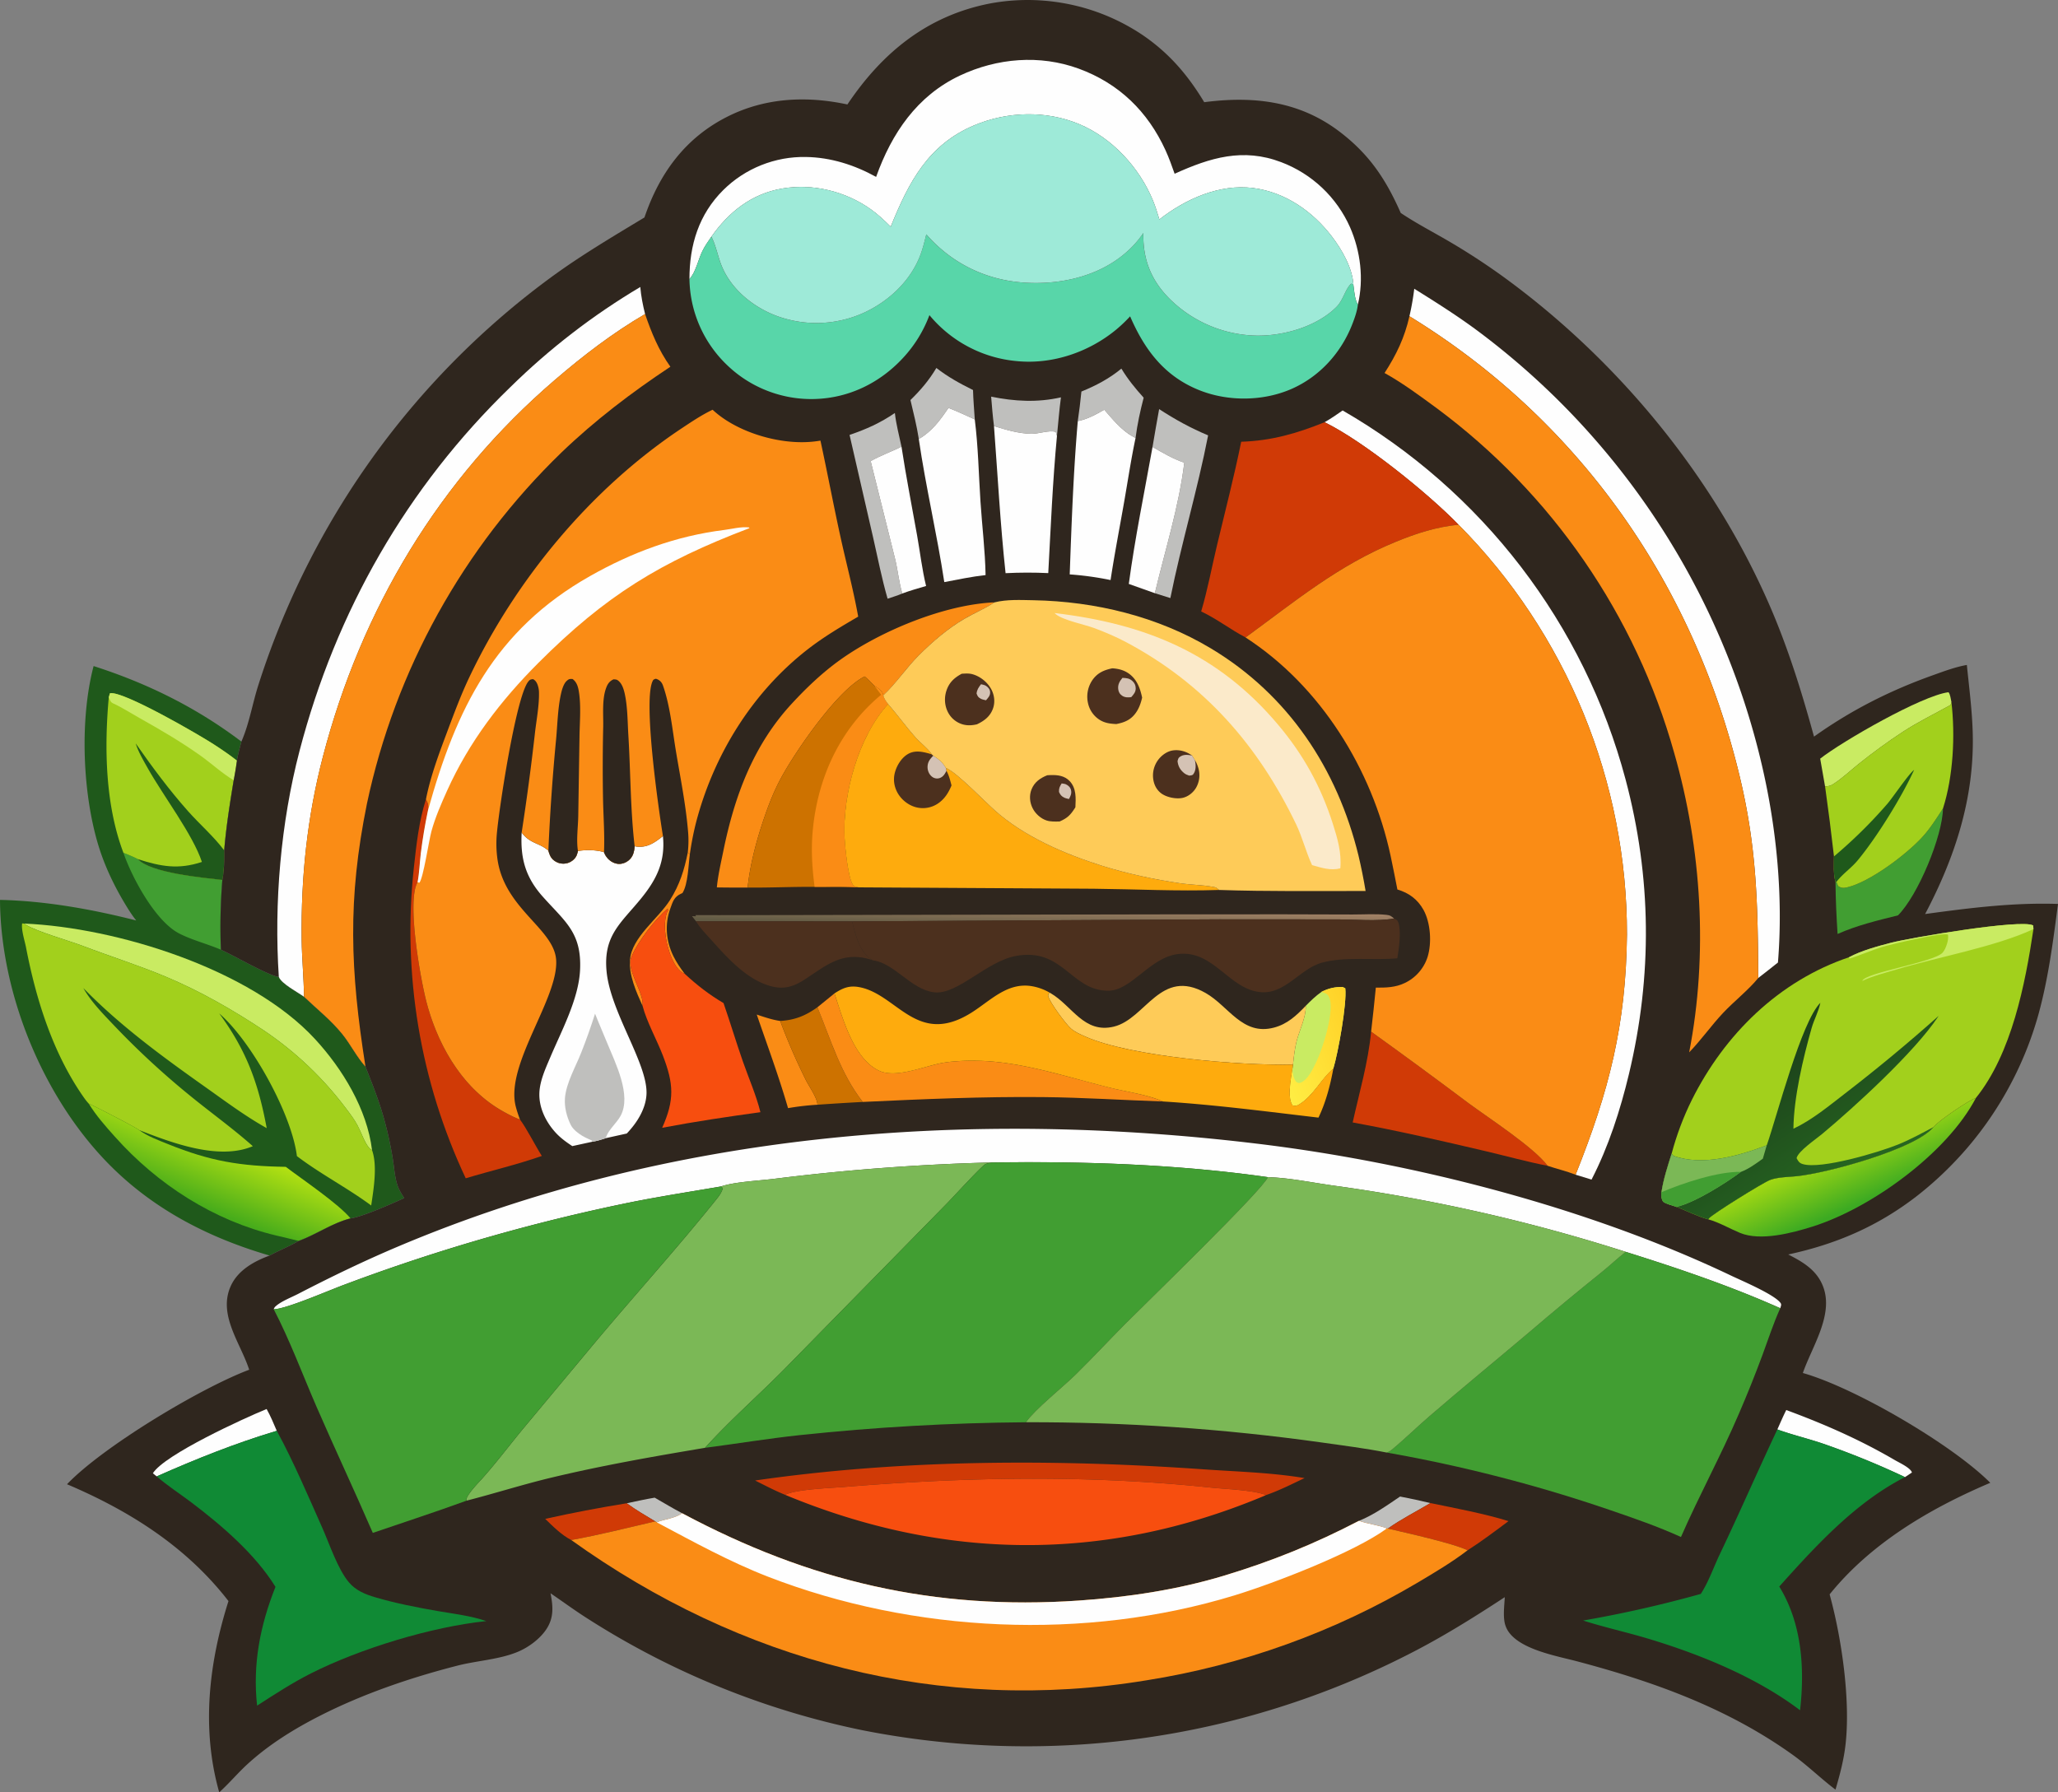 <svg xmlns="http://www.w3.org/2000/svg" xmlns:xlink="http://www.w3.org/1999/xlink" viewBox="0 0 5245.28 4568.36"><rect x="0" y="0" width="5245.28" height="4568.36" fill="#808080" stroke="none"/><defs><style>.cls-1{fill:#1f591b;}.cls-2{fill:#419e32;}.cls-3{fill:#c9eb62;}.cls-4{fill:url(#linear-gradient);}.cls-5{fill:#a2d01c;}.cls-6{fill:#2f261e;}.cls-7{fill:#fa8c15;}.cls-8{fill:#bfbfbd;}.cls-9{fill:#fefefe;}.cls-10{fill:#d03a06;}.cls-11{fill:#cd7200;}.cls-12{fill:url(#linear-gradient-2);}.cls-13{fill:url(#linear-gradient-3);}.cls-14{fill:#4c301e;}.cls-15{fill:url(#linear-gradient-4);}.cls-16{fill:#fecb58;}.cls-17{fill:#f74e0f;}.cls-18{fill:#feab0d;}.cls-19{fill:#d4c2b4;}.cls-20{fill:#108a35;}.cls-21{fill:#58d6a9;}.cls-22{fill:url(#linear-gradient-5);}.cls-23{fill:#7bb856;}.cls-24{fill:#9eead8;}.cls-25{fill:#fbeaca;}</style><linearGradient id="linear-gradient" x1="577.15" y1="2377.45" x2="512.71" y2="2220.11" gradientTransform="matrix(1, 0, 0, -1, 0, 5294.44)" gradientUnits="userSpaceOnUse"><stop offset="0" stop-color="#b2e012"/><stop offset="1" stop-color="#47ac1b"/></linearGradient><linearGradient id="linear-gradient-2" x1="2657.53" y1="2925.42" x2="2659.38" y2="2986.68" gradientTransform="matrix(1, 0, 0, -1, 0, 5294.44)" gradientUnits="userSpaceOnUse"><stop offset="0" stop-color="#625b44"/><stop offset="1" stop-color="#a18165"/></linearGradient><linearGradient id="linear-gradient-3" x1="3461.16" y1="2669.17" x2="3254.59" y2="2590.73" gradientTransform="matrix(1, 0, 0, -1, 0, 5294.44)" gradientUnits="userSpaceOnUse"><stop offset="0" stop-color="#ffd228"/><stop offset="1" stop-color="#ffed43"/></linearGradient><linearGradient id="linear-gradient-4" x1="4685.18" y1="2363.42" x2="4745.21" y2="2229.37" gradientTransform="matrix(1, 0, 0, -1, 0, 5294.44)" gradientUnits="userSpaceOnUse"><stop offset="0" stop-color="#a2d813"/><stop offset="1" stop-color="#3caa22"/></linearGradient><linearGradient id="linear-gradient-5" x1="4498.83" y1="2605.69" x2="4699.79" y2="2302.31" gradientTransform="matrix(1, 0, 0, -1, 0, 5294.44)" gradientUnits="userSpaceOnUse"><stop offset="0" stop-color="#1c401a"/><stop offset="1" stop-color="#266521"/></linearGradient></defs><g id="Слой_2" data-name="Слой 2"><g id="Layer_1" data-name="Layer 1"><path class="cls-1" d="M238.56,1697.7c136.94,44,261.61,105.37,376.66,192.49-3.91,15.9-9,32.44-11.36,48.62q-3.43,25.08-8.21,49.94c-9.8,59.6-19.24,118.57-24.2,178.79.44,23.87-.08,51.87-4.75,75.29A1488.73,1488.73,0,0,0,563,2420.68c30,13.1,123.67,67.39,147.59,69.29,6.84,17.66,48,38.83,64.21,50.59,32.88,31.42,69,59.86,97.65,95.38,20.89,25.88,36.94,58.6,59,82.77,18.48,46.43,36.66,92.65,49.56,141q12.27,45.9,19.9,92.78c3.69,22.41,5.06,47.55,12.28,69.09,3.81,11.36,10.68,21.95,16.88,32.14-29.26,13.48-108.32,48.54-136.74,51.8-46.55,11.73-87.51,41.38-132.39,57.46-23.71,14.13-49.67,24-73.85,37.3-151-44.16-288.78-113.74-401.74-225.1C113,2805.21,1.6,2537,0,2293.72c115.74,2.48,235.27,24,347.23,52.47-12.09-15-22.5-32-32.3-48.61-26.34-44.56-49-93-64.11-142.55C210.19,2021.36,202.89,1833.77,238.56,1697.7Z"/><path class="cls-2" d="M314.65,2173.8a386.6,386.6,0,0,1,36.66,15.94c32.51,35.47,165.79,47.4,215.39,53.09A1488.73,1488.73,0,0,0,563,2420.68c-34.55-14.87-73.31-24.34-106.5-41.47C395.74,2347.83,336.05,2236.36,314.65,2173.8Z"/><path class="cls-3" d="M61,2354c237.8,10.15,577.62,116.48,741.46,293.95,70.3,76.16,133.16,179,145.81,283.75-3.27-2-5.6-3.42-8.13-6.56C928.49,2910.63,920,2885,911,2868.12c-7.94-14.9-18.27-28.46-28.44-41.88q-21.78-29.11-45.92-56.3t-50.48-52.24q-26.34-25.07-54.68-47.83T673,2626.81c-78.89-52.48-164-101.25-251.62-137.8-68.72-28.68-140.31-51.32-210-77.84C175.7,2397.59,94.14,2374.6,65.66,2357,64.1,2356.05,62.58,2355,61,2354Z"/><path class="cls-4" d="M226.27,2813.08c12.56,5.15,121.46,60.94,128.21,67.32,21.33,15.68,49,25.83,73.55,35.74,108.24,43.72,184.66,56.27,300.38,58,42.09,32,134.08,93.92,165,131.37-46.55,11.73-87.51,41.38-132.39,57.46-18.71-4.93-37.56-9.12-56.38-13.6-159.93-38.07-303.06-130.1-411.79-252C268.89,2870.59,245.13,2843.78,226.27,2813.08Z"/><path class="cls-5" d="M277.25,1777.24l3-10.2c32.93-7,227.46,106.13,264.25,130,20.2,13.12,40.44,26.78,59.32,41.74q-3.43,25.08-8.21,49.94c-9.8,59.6-19.24,118.57-24.2,178.79.44,23.87-.08,51.87-4.75,75.29-49.6-5.69-182.88-17.62-215.39-53.09a386.6,386.6,0,0,0-36.66-15.94C268.27,2051.26,265.6,1906.52,277.25,1777.24Z"/><path class="cls-3" d="M277.25,1777.24l3-10.2c32.93-7,227.46,106.13,264.25,130,20.2,13.12,40.44,26.78,59.32,41.74q-3.43,25.08-8.21,49.94c-29.35-17.34-57.32-43.35-85.45-63.29-50.22-35.61-102.07-65.83-155.72-95.91-21.78-12.22-43.88-26.59-66.56-36.91C281.21,1789.59,280.33,1783.74,277.25,1777.24Z"/><path class="cls-1" d="M514.59,2197c-22.63-69.17-99.15-169.66-137.89-238.73-11.36-20.26-24-41.3-30.92-63.51,42.13,60.18,84.94,118.2,133.79,173.16,29.85,33.59,65,63.72,91.88,99.67.44,23.87-.08,51.87-4.75,75.29-49.6-5.69-182.88-17.62-215.39-53.09C410.27,2208.8,454.55,2216.88,514.59,2197Z"/><path class="cls-5" d="M226.27,2813.08a147.4,147.4,0,0,1-11.12-13.67c-79.56-112.36-122.91-250.18-148.71-384-3.28-17-12.76-45.78-9.94-61.72L61,2354c1.55,1,3.07,2,4.63,3,28.48,17.59,110,40.58,145.73,54.16,69.68,26.52,141.27,49.16,210,77.84,87.58,36.55,172.73,85.32,251.62,137.8q30.15,20.3,58.5,43.06t54.68,47.83q26.34,25.07,50.48,52.24t45.92,56.3c10.17,13.42,20.5,27,28.44,41.88,9,16.86,17.47,42.51,29.15,57.05,2.53,3.14,4.86,4.58,8.13,6.56,14.19,39.73,3.75,100.35-2.2,140.92-60.72-44.94-129-80-189.35-125.88-13.46-108.31-116.55-293.35-197.9-363.55,69.69,95,99.63,177.85,120.93,292.26-54.78-30.6-104.87-68.19-156-104.39C415,2694,305.71,2614.27,212.4,2518.41c19.58,34.82,50.12,65.71,77.57,94.6A2065.71,2065.71,0,0,0,487.1,2795c52,42.29,107.21,82,157.31,126.47-87.07,37.15-207.38-9-289.93-41.07C347.73,2874,238.83,2818.23,226.27,2813.08Z"/><path class="cls-6" d="M2159.79,266.26c89.27-133,204.55-226.7,364.55-257.6q6.26-1.16,12.54-2.15t12.59-1.85q6.3-.84,12.63-1.54t12.66-1.23q6.34-.54,12.69-.92t12.71-.62q6.36-.24,12.72-.31t12.73,0q6.36.07,12.72.31T2651,1q6.36.39,12.7.92t12.66,1.23c4.21.47,8.43,1,12.63,1.54s8.4,1.18,12.59,1.84,8.37,1.38,12.54,2.15,8.33,1.59,12.49,2.45,8.29,1.79,12.42,2.76,8.25,2,12.35,3,8.2,2.18,12.28,3.35,8.13,2.38,12.18,3.65,8.08,2.58,12.1,3.94,8,2.77,12,4.23,8,3,11.89,4.52,7.88,3.16,11.79,4.81,7.79,3.36,11.65,5.1,7.71,3.54,11.54,5.38,7.62,3.72,11.39,5.65,7.54,3.91,11.27,5.93,7.43,4.08,11.1,6.2,7.34,4.26,11,6.46,7.22,4.45,10.79,6.73,7.12,4.62,10.63,7c67,45.83,114.6,101.53,156.27,170.66,125.23-16.37,242.38-3,345.17,75.29,75.63,57.64,117.73,121,155.67,207,39,26.16,81,47.87,121.57,71.58a1692,1692,0,0,1,150.1,98.57c285.53,210.4,525.36,502,667.43,827.72,47.72,109.38,82.69,222.05,114.22,336.9,94.05-67.09,192.81-117.1,301.68-156,28.19-10.07,58.4-21.59,87.88-26.66,5.77,57.5,13.26,114.21,14.94,172.07,4.82,165.92-44.76,317.59-121.32,462.8,112.88-15.43,224.34-29.55,338.68-25.74-12.24,93.65-24.5,189.46-49.57,280.64q-4.77,17.16-10.21,34.1t-11.56,33.66q-6.12,16.71-12.9,33.17t-14.21,32.63q-7.42,16.17-15.5,32t-16.76,31.39q-8.7,15.54-18,30.7t-19.22,30q-9.9,14.79-20.39,29.17t-21.54,28.32q-11.06,14-22.66,27.45T4989,2953.73q-12.14,13-24.78,25.55t-25.77,24.54q-13.12,12-26.73,23.5t-27.65,22.41c-99.25,76.38-204.38,121.45-326.39,147.8,38.73,19.61,74.82,41.18,90,84.71,25,71.52-29.77,151-52.7,217.39,133,37.61,380.88,182.67,477.68,279.87-152.78,65-303.73,153.32-409.45,284.37,30.28,110,53,265.51,40.95,379.3-4.27,40.45-14.5,79.44-26,118.35l-2.56-1.93c-36.24-27.63-68.43-59.43-105.69-86.18-166.76-119.7-354.47-187-551.4-239.16-51.16-13.54-144.09-29.53-174.88-77a64.6,64.6,0,0,1-9.52-26.42c-2.62-19.05.16-40.67,1.15-59.87-80,52.46-162,103.65-247.51,146.77q-19.92,10.16-40.07,19.89t-40.47,19q-20.34,9.31-40.86,18.2t-41.24,17.34q-20.7,8.46-41.59,16.47t-41.91,15.6q-21,7.59-42.24,14.73t-42.54,13.84q-21.34,6.69-42.82,12.95T3171,4377.8q-21.6,5.8-43.31,11.15t-43.55,10.24q-21.82,4.91-43.75,9.34t-43.93,8.41q-22,4-44.1,7.5t-44.24,6.57q-22.17,3.06-44.37,5.65t-44.49,4.72q-22.26,2.13-44.57,3.79T2730,4448q-22.34,1.2-44.69,1.93t-44.72,1q-22.36.27-44.73.06t-44.72-.87q-22.37-.67-44.7-1.81t-44.65-2.73q-22.31-1.6-44.58-3.68t-44.49-4.6q-22.23-2.52-44.39-5.52t-44.27-6.46Q2262,4421.9,2240,4418t-44-8.29q-46.18-9.53-91.9-21.15t-90.84-25.3q-45.12-13.68-89.59-29.41t-88.16-33.46q-43.69-17.73-86.55-37.43t-84.75-41.34q-41.91-21.65-82.79-45.15t-80.64-48.87c-33.47-21-65-44.4-97.63-66.56,6.67,34.07,9,63.59-12.07,93.76-16.87,24.2-45.23,44.73-72.24,55.86-47.19,19.44-103.17,22.08-152.75,34.78-120.16,30.78-241,72-351.71,128.4-65.48,33.35-130.09,73.49-184.27,123.32-24.73,22.75-46.39,48.81-71.37,71.23-45.82-161.67-26.63-329.43,23.6-487.42-107.13-138.62-252.19-230.11-411.51-297.83,91-95.42,339.67-245.08,464.3-291.86l-1.63-4.82C610.67,3420,555.13,3349.32,588.59,3277c18.31-39.59,59.11-62.32,98.53-76.68,24.18-13.3,50.14-23.17,73.85-37.3,44.88-16.08,85.84-45.73,132.39-57.46,28.42-3.26,107.48-38.32,136.74-51.8-6.2-10.19-13.07-20.78-16.88-32.14-7.22-21.54-8.59-46.68-12.28-69.09q-7.63-46.87-19.9-92.78c-12.9-48.36-31.08-94.58-49.56-141-22.06-24.17-38.11-56.89-59-82.77-28.66-35.52-64.77-64-97.65-95.38-16.17-11.76-57.37-32.93-64.21-50.59-23.92-1.9-117.58-56.19-147.59-69.29a1488.73,1488.73,0,0,1,3.67-177.85c4.67-23.42,5.19-51.42,4.75-75.29,5-60.22,14.4-119.19,24.2-178.79q4.79-24.86,8.21-49.94c2.39-16.18,7.45-32.72,11.36-48.62.42-1,.85-1.91,1.26-2.87,18.2-42.67,26.26-89.7,39.73-134a2066.6,2066.6,0,0,1,73.17-197.11q13.53-31.56,28.1-62.65t30.19-61.67q15.6-30.59,32.21-60.63t34.22-59.53q17.63-29.48,36.19-58.35t38.11-57.11q19.53-28.24,40-55.82t41.83-54.45q21.38-26.87,43.62-53t45.36-51.55q23.11-25.4,47.06-50t48.69-48.4q24.75-23.81,50.28-46.76T1297,791.23q26.28-22.1,53.28-43.31t54.7-41.5c76.25-55.8,156.77-103.35,237.56-152.13,38.4-113.15,104.68-204,213.62-258.06C1952.14,248.67,2056.37,244.13,2159.79,266.26Z"/><path class="cls-7" d="M1753,2172.89l5.28,4.24c-3.71,27-4.49,76.57-18.93,99.2l-3.09,1.36c-18.25,8.23-21.43,20.25-27.83,38.09-14.55,40.57-11,82.55,7.74,121,7.9,16.23,18.11,30.87,28.9,45.28-15.38-5.73-26.29-24.6-32.84-39.31-13.87-31.21-23.66-81.53-13.18-114.84,1.19-3.78,1.62-4.07,3.53-6.9l-1-5.06c-31.33,26.78-75.07,82.63-91.23,120.8-.54,1.28-1.14,2.54-1.65,3.83-12.73,32.06,34,91.13,29,123.26-15.83-35.13-35.18-78-32-117.39,4.61-57.82,72.07-104.81,102-152.4C1732.13,2255.32,1744.09,2217.54,1753,2172.89Z"/><path class="cls-8" d="M1597.41,3831.63c23.68-5,47.34-10.26,71.2-14.28,23.26,13.37,46.36,27.29,70.09,39.81-19.71,13.52-43.23,14.63-64.93,23l-3.7-2.37C1645.23,3862.89,1620.83,3848.86,1597.41,3831.63Z"/><path class="cls-8" d="M3568.42,3814.49q38.89,7.35,77.36,16.72c-35.65,21.17-74.76,41-108.49,64.9l-2.41-.32c-22.72-8.76-48.17-11.26-71.37-19.31C3500.36,3861.8,3535.6,3836.74,3568.42,3814.49Z"/><path class="cls-8" d="M2526.16,1011c59.75,12.14,118,15.44,177.92,1.78-4.47,32.81-6.83,65.47-10.17,98.37l-2.94-10.26c-16.93-5.26-43.38,5-62,4.75-32.71-.53-64.59-10.08-95.57-19.6C2530.12,1061.14,2528.28,1036.06,2526.16,1011Z"/><path class="cls-9" d="M679.53,3591.39c10.07,17.87,17.81,36.78,25.88,55.61-104.92,31.25-206,71.93-306.08,116.14-3.38-2.51-6.5-5.2-9.7-7.94C419.3,3707.56,621.84,3615,679.53,3591.39Z"/><path class="cls-10" d="M1389.61,3871.4c68.56-15.31,138.46-28.54,207.8-39.77,23.42,17.23,47.82,31.26,72.66,46.19-71.14,16.52-142.26,34.46-214.13,47.51C1431.78,3913.09,1408.77,3890.15,1389.61,3871.4Z"/><path class="cls-7" d="M1928.77,2586c19.78,6.6,39,13.22,59.68,16.31a1596,1596,0,0,0,65.28,150.22c8.28,16.71,29.57,46.27,29.71,63.32a663.88,663.88,0,0,0-74.93,8.67C1985.19,2743.92,1956,2665.34,1928.77,2586Z"/><path class="cls-9" d="M4552.71,3594c97,35.88,187,75.22,276.43,127.44,11.45,6.68,36,17.84,42.75,29.17a20.39,20.39,0,0,1,1.08,2.54c-5.85,4.07-11.71,8-17.72,11.87a2103.26,2103.26,0,0,0-208.1-85c-38.74-13.22-78.75-22.58-117.2-36.5C4537.43,3627,4544.51,3610.12,4552.71,3594Z"/><path class="cls-8" d="M2386.53,937.89c29.69,23.06,59.92,39.62,93.43,56.22.62,24.93,2.92,50,4.47,74.92-22.18-10.25-44.29-20.34-67-29.36-21.61,31.63-41.84,59.77-75.61,79.32-5.23-33.5-13.5-66.36-21.3-99.33C2346.49,994.28,2368,969.17,2386.53,937.89Z"/><path class="cls-8" d="M2756.21,998c37-15.08,71-32.9,101.88-58.44,16.54,27.23,35.48,50.56,56.81,74.13-8.79,33.48-16.24,68.22-20.69,102.58-33.08-16.07-56-44.76-79.72-71.85-22,12.25-42.46,24-67.54,28.87Q2752.52,1035.72,2756.21,998Z"/><path class="cls-10" d="M3645.78,3831.21c62,12.62,139.82,27.43,199,45.95-33.81,25.32-68.78,51.62-104.35,74.39-36-18-157.65-44.68-203.16-55.44C3571,3872.25,3610.13,3852.38,3645.78,3831.21Z"/><path class="cls-3" d="M4639.16,1933.67c56.37-44.22,259.15-160.83,326.91-169.27,4.54,4.41,6,18.16,7.54,24.75l-1.93,7.67c-40.54,22.66-81.94,42.53-121,68s-77,53.35-113.37,82.33c-21.41,17.06-43.16,38-66.32,52.33-6.44,4-11.94,4.51-19.38,5.16Z"/><path class="cls-8" d="M2165.29,1108.56c42.61-14.54,78.13-30.39,115.51-55.91,3,28.57,11,57.77,16.89,86-25.69,12.49-53.88,22.68-78.54,36.72l62.55,250.6c6.76,28.09,9.66,59.6,18,86.8-11.9,5.28-25.15,8.94-37.48,13.25-14.69-51-25-103.65-36.75-155.43Z"/><path class="cls-11" d="M2083.38,2567.43c34.39,83.43,58.84,168.82,115.56,241.27q-57.78,3.06-115.5,7.15c-.14-17-21.43-46.61-29.71-63.32a1596,1596,0,0,1-65.28-150.22C2026.6,2599.85,2052.58,2589.15,2083.38,2567.43Z"/><path class="cls-12" d="M1774,2348.36l-10.21-13.24,10,.36-1.18-3c1.12.9,1350.71-2.71,1498.86-2l175.55.47c28.4.05,58.67-2.09,86.83.88,10,1.06,11.91,3.39,19.2,9.37-42.59,7.6-100,2.25-143.89,2.24l-301.35-.2-936.21,5.2Z"/><path class="cls-9" d="M2297.69,1138.61c11.53,75.67,26.33,151,39.78,226.4,7.57,42.39,12.62,86.92,22.88,128.59-20.36,6-40.78,11.76-60.69,19.13-8.3-27.2-11.2-58.71-18-86.8l-62.55-250.6C2243.81,1161.29,2272,1151.1,2297.69,1138.61Z"/><path class="cls-8" d="M2954.33,1042.79c40,26.06,80.68,48.55,124.84,66.9-27.1,139.21-68.22,275.67-96.23,414.71L2943.42,1512c25.88-109.36,61.53-221.1,75-332.67-28.74-9.7-54.72-25.17-80.94-40.15Q2945.57,1090.91,2954.33,1042.79Z"/><path class="cls-3" d="M3368,2528.18c17.65-9,34.27-12.91,54.08-12.44l6.69,3.44c4.36,38.8-18.39,164.8-30.51,204.49-31.74,26.28-50.77,69.07-87,91.07-6.46,3.92-9.51,4.52-16.72,2.78-14.39-21-3.72-68.92-.44-93.54l1.41-10.64c2.16-19.85,4.2-39.93,9.13-59.32,7.23-28.42,24.34-61.13,23.36-90.38C3340.8,2550.68,3353.13,2538.76,3368,2528.18Z"/><path class="cls-13" d="M3368,2528.18c17.65-9,34.27-12.91,54.08-12.44l6.69,3.44c4.36,38.8-18.39,164.8-30.51,204.49-31.74,26.28-50.77,69.07-87,91.07-6.46,3.92-9.51,4.52-16.72,2.78-14.39-21-3.72-68.92-.44-93.54.21,12.69,2.3,22.72,9.24,33.38,4.21,2,5.77,4.07,10.56,2.56,19.05-6,32.86-36.42,41.13-53.37,15.57-31.9,48.88-134,31.84-166.07C3382.21,2531.64,3376.68,2531.32,3368,2528.18Z"/><path class="cls-9" d="M2937.5,1139.15c26.22,15,52.2,30.45,80.94,40.15-13.49,111.57-49.14,223.31-75,332.67q-33.28-11.6-66.43-23.61C2892.68,1371.81,2916.74,1255,2937.5,1139.15Z"/><path class="cls-2" d="M4680.6,2247.86l4.35,10.68c8,5.19,13.45,5.46,22.81,3.26,58.48-13.72,151.3-84.19,191.23-127.66,20.44-22.25,36.72-48.24,53.17-73.47-1.15,70.49-63.75,221.69-114.75,272.47-52.12,13-104.68,25.5-153.94,47.46-2.88-44.06-4.93-88.57-5.29-132.72Z"/><path class="cls-14" d="M1774,2348.36l397.63.08c8.7,33.67,18.86,78.9,50.9,97.93.85.5,1.72,1,2.58,1.47a183.46,183.46,0,0,0-20.68-5.82c-65.58-13.5-104.94,23.71-156.07,56.21-25.7,16.33-49.33,23.62-79.54,16.41-62.9-15-113.5-71.49-154.85-117.64C1800.18,2381.59,1784.7,2366.17,1774,2348.36Z"/><path class="cls-9" d="M2533.4,1086.06c31,9.52,62.86,19.07,95.57,19.6,18.62.3,45.07-10,62-4.75l2.94,10.26c-11,115.87-15.83,233.36-22.18,349.61q-54.41-2.55-108.8.18C2549.53,1336.66,2542.74,1210.8,2533.4,1086.06Z"/><path class="cls-9" d="M2747,1073.25c25.08-4.82,45.49-16.62,67.54-28.87,23.71,27.09,46.64,55.78,79.72,71.85-11.43,53.93-19.6,108.79-29.13,163.11-11.64,66.39-24.46,132.48-34.61,199.13a790.24,790.24,0,0,0-104.09-14.39C2731.12,1334,2735.85,1203,2747,1073.25Z"/><path class="cls-9" d="M2417.42,1039.67c22.72,9,44.83,19.11,67,29.36,8.81,69.1,10,140.25,14.56,209.84,4.1,62,11.84,124.87,13,186.94-35.36,3.86-70.31,11.3-105.24,17.91-18.5-122.07-47.22-242.81-65-364.73C2375.58,1099.44,2395.81,1071.3,2417.42,1039.67Z"/><path class="cls-10" d="M1924.54,3773.63c374.44-54.19,765.1-55,1142.1-28.56,85.34,6,174,8.21,258.34,22.42-32.15,15.13-65.4,32.18-99.05,43.57a25.5,25.5,0,0,0-7-3.07c-34.53-10.4-96.67-12.54-133.79-16.45-310.47-32.72-624.21-26.86-934.9-1.42-32.91,2.69-122.3,5.91-149.11,20C1975,3799.54,1949.81,3786.18,1924.54,3773.63Z"/><path class="cls-10" d="M1187,3003.31q-10.82-23-20.84-46.34t-19.23-47q-9.21-23.67-17.61-47.66t-16-48.24q-7.58-24.27-14.3-48.76t-12.63-49.22q-5.89-24.72-10.93-49.63t-9.23-50q-4.17-25.07-7.5-50.26t-5.78-50.48q-2.46-25.29-4-50.66t-2.31-50.76q-.72-25.39-.56-50.81t1.17-50.8q1-25.39,2.92-50.73t4.65-50.6c6.29-57.2,12.91-118.65,30.7-173.62,6.29,11.09,6.57,15.25,5.25,27.84q-11.43,54.16-18.29,109.1c-2.89,24.42-3.68,49.87-8.27,74-28.16,48.46,7.52,249,23.5,308.61,29.07,108.47,91.13,216.25,190.67,273.51,14.86,8.55,30.77,17.07,46.93,22.86,15.25,19.62,39.76,67.63,55.66,92.7C1318.2,2968.48,1251,2984,1187,3003.31Z"/><path class="cls-10" d="M3494.62,2629.49q125.31,90.08,248.74,182.72c51.5,38,165.77,112,201.18,159.28-52.44-10.18-104.83-24.77-156.87-37-113.16-26.6-225.67-52.65-340.06-73.48C3464.61,2784.18,3487.17,2708,3494.62,2629.49Z"/><path class="cls-7" d="M2126.84,2532.06c20.83,62.47,48.3,166.81,114,197.23,44.34,20.54,119.32-13.7,165.4-20.79,29.53-4.54,59.68-5.41,89.51-4.63,111.44,2.92,226.94,42.3,334.57,68.91,43.3,10.71,93,16.95,133.69,34.71-102-3.31-203.92-10.14-305.92-11.13-153.54-1.5-305.83,5.19-459.15,12.34-56.72-72.45-81.17-157.84-115.56-241.27Z"/><path class="cls-15" d="M4927.91,2872.76c12.82-16.34,88.6-67.26,108.25-74.39-73.37,140.44-265.94,280.41-416.12,327.91-52,16.44-132.66,37.95-185,16.32-26.38-10.9-53.66-27-81-34.61.52-.84,1-1.73,1.56-2.52,7.61-10.16,138.21-91.58,156.34-98.16,20.21-7.32,46.09-7.18,67.32-9.34C4657.11,2990.05,4881.93,2929,4927.91,2872.76Z"/><path class="cls-16" d="M2674.71,2529.82c1,.56,2,1.11,3,1.69,54.89,31.78,84.94,103.85,161.4,85.18,81.11-19.81,119-151,233.74-85.63,58.77,33.48,93.71,109.28,174,88.22,34.31-9,57.4-30.78,81.16-55.64,1,29.25-16.13,62-23.36,90.38-4.93,19.39-7,39.47-9.13,59.32-131.31,3.39-414.58-20-529.68-71.4-12.4-5.54-26.06-11.4-36.35-20.36-13.42-11.68-52.47-64.91-57.64-81.33C2670.38,2535.51,2672.59,2533.92,2674.71,2529.82Z"/><path class="cls-7" d="M1827.05,2261.93c2.91-30.86,10.38-62.58,16.58-93,28.32-139,75.83-268.26,173.54-374.43,37.12-40.34,78.18-79.53,122.7-111.52,103.32-74.25,266.6-142.13,394.84-147.66l-2.46,1.61c-23.49,15.11-49.56,25.88-73.68,40-42.63,24.87-81.64,58.36-116.49,93.12-32.12,32-58,71.74-91,102.36a17.21,17.21,0,0,0-.31-2.27c-2.73-9.81-13.39-16.74-21.69-21.48-8.26-8.21-16.35-16.82-25.14-24.46-68.22,33.21-175.07,188.45-212.62,257.55-16.94,31.19-30.25,64-41.82,97.55-20.34,58.83-37.45,121.09-44,183Q1866.26,2262.51,1827.05,2261.93Z"/><path class="cls-17" d="M1637.73,2563.85c4.94-32.13-41.74-91.2-29-123.26.51-1.29,1.11-2.55,1.65-3.83,16.16-38.17,59.9-94,91.23-120.8l1,5.06c-1.91,2.83-2.34,3.12-3.53,6.9-10.48,33.31-.69,83.63,13.18,114.84,6.55,14.71,17.46,33.58,32.84,39.31,31.11,28.86,62.46,53.16,99,74.67,17.25,49.82,32.32,100.38,49.75,150.11,14.79,42.19,33.5,84.65,44.27,128-83.92,11.53-167.15,23.94-250.4,39.72,31.82-71.25,29.4-112.23,1.73-184.22C1673.88,2649.89,1648.52,2604.94,1637.73,2563.85Z"/><path class="cls-5" d="M4973.61,1789.15c10,85.22,4.79,189.63-21.45,271.52-16.45,25.23-32.73,51.22-53.17,73.47-39.93,43.47-132.75,113.94-191.23,127.66-9.36,2.2-14.77,1.93-22.81-3.26l-4.35-10.68-2.42,0c-5.79-20.35-3.91-44-3.88-65q-10.17-89.31-22.67-178.32c7.44-.65,12.94-1.16,19.38-5.16,23.16-14.36,44.91-35.27,66.32-52.33,36.34-29,74.41-57,113.37-82.33s80.44-45.29,121-68Z"/><path class="cls-1" d="M4674.3,2182.91a1218.87,1218.87,0,0,0,135.87-133.85c14.59-16.89,54.29-76.31,68.39-86.7-30.91,68.1-95.64,172.8-144.23,231.06-16.24,19.47-38.57,34.4-53.73,54.44l-2.42,0C4672.39,2227.53,4674.27,2203.89,4674.3,2182.91Z"/><path class="cls-11" d="M1905.5,2262.33c6.57-62,23.68-124.22,44-183,11.57-33.5,24.88-66.36,41.82-97.55,37.55-69.1,144.4-224.34,212.62-257.55,8.79,7.64,16.88,16.25,25.14,24.46,8.3,4.74,19,11.67,21.69,21.48a17.21,17.21,0,0,1,.31,2.27c2.6,9,6.69,14.71,12.38,22.13-75.86,82.87-116.14,230.18-110.92,340.4,1.11,23.32,8.86,107,22.54,122.22,2.75,3.07,9.31,3.6,13.2,4.62-37-2.34-75-1-112.1-1.33C2019.29,2260.13,1962.34,2262.86,1905.5,2262.33Z"/><path class="cls-7" d="M2229.1,1748.64c8.3,4.74,19,11.67,21.69,21.48a17.21,17.21,0,0,1,.31,2.27c2.6,9,6.69,14.71,12.38,22.13-75.86,82.87-116.14,230.18-110.92,340.4,1.11,23.32,8.86,107,22.54,122.22,2.75,3.07,9.31,3.6,13.2,4.62-37-2.34-75-1-112.1-1.33-6.44-48.84-9.33-95.92-4.58-145.18,12.91-134.12,69.67-257.75,174.17-344.34Z"/><path class="cls-9" d="M3422,1046.22q16.47,9.48,32.69,19.38t32.19,20.17q16,10.31,31.69,21t31.17,21.74q15.45,11.05,30.62,22.5t30.06,23.25q14.88,11.8,29.47,24t28.89,24.7q14.28,12.52,28.26,25.4t27.63,26.08q13.65,13.21,27,26.75t26.31,27.42q13,13.86,25.64,28t24.93,28.67q12.29,14.49,24.22,29.27t23.5,29.87q11.55,15.08,22.75,30.43t22,31q10.8,15.63,21.23,31.52t20.44,32q10,16.14,19.66,32.52t18.85,33q9.21,16.61,18,33.44t17.2,33.88q8.4,17,16.36,34.3t15.52,34.68q7.55,17.44,14.66,35.06t13.79,35.4q6.69,17.79,12.92,35.74t12,36q5.79,18.09,11.15,36.33t10.24,36.58c66.48,249.79,68.84,500.24,8.66,751.52-21.93,91.55-52,185-95.28,268.81l-40.65-12.48c85.31-213.14,128.46-381.12,130.92-611.92q0-18.11-.4-36.21t-1.29-36.19q-.87-18.09-2.17-36.15t-3.05-36.08q-1.76-18-3.94-36t-4.81-35.89q-2.64-17.92-5.69-35.77t-6.56-35.61q-3.51-17.78-7.43-35.45t-8.29-35.25q-4.37-17.57-9.15-35t-10-34.81q-5.22-17.34-10.86-34.55T4061.37,1885q-6.06-17.07-12.53-34t-13.35-33.66q-6.88-16.75-14.17-33.33t-15-33q-7.68-16.39-15.77-32.59T3974,1686.26q-8.47-16-17.35-31.78t-18.12-31.35q-9.26-15.57-18.88-30.9T3900,1561.8q-10-15.09-20.37-29.94t-21.09-29.43q-10.74-14.6-21.81-28.92t-22.51-28.36q-11.43-14.06-23.19-27.82t-23.87-27.23q-12.1-13.49-24.52-26.65t-25.17-26c-78.71-81-242.39-212.91-341.47-261.24C3392,1067.09,3406.91,1056.83,3422,1046.22Z"/><path class="cls-9" d="M3604.56,736c55.25,34.36,111.91,70.2,164,109.13q16.83,12.6,33.4,25.57t32.84,26.28q16.28,13.34,32.26,27t31.66,27.7q15.67,14,31.05,28.38t30.42,29q15,14.7,29.77,29.71t29.13,30.35q14.4,15.35,28.45,31t27.77,31.6q13.71,15.94,27.08,32.19t26.36,32.78q13,16.53,25.64,33.35t24.91,33.9q12.25,17.07,24.16,34.43t23.4,35q11.51,17.61,22.64,35.46t21.85,35.94q10.73,18.09,21.06,36.41t20.26,36.87q9.93,18.54,19.46,37.29t18.63,37.72q9.12,18.95,17.8,38.11t17,38.48q8.27,19.35,16.12,38.86t15.28,39.19q7.41,19.68,14.41,39.52T4444.9,1787q6.56,20,12.68,40.11t11.79,40.39q5.69,20.25,10.91,40.62t10,40.85c38,162.38,54.9,338,41.21,504.44-16.68,13.11-33.22,26.48-50.15,39.27-1.17-186.89-3.42-330.88-47.61-514.9C4316,1487.29,4023.79,1070.12,3592.27,806A667.53,667.53,0,0,0,3604.56,736Z"/><path class="cls-9" d="M710.62,2490c-12.38-189,4.89-392.5,52.79-575.93,92.89-355.76,273.1-671.66,537.61-927.62q37.34-36.7,76.81-71.09t81-66.35q41.46-32,84.78-61.36t88.32-56.15c2,23.54,6.51,46.06,12.21,69-83.09,48.64-157,105.45-230,168.08-294.89,253-493.1,584.62-591,959.69-40.2,154.09-56.2,307.77-54.26,466.9.59,48.56,5.48,97,6,145.45C758.66,2528.8,717.46,2507.63,710.62,2490Z"/><path class="cls-9" d="M1329.6,2121.89c21,29,44.84,25.75,68.08,46.3,3.7,12.49,7,21.07,18.7,27.82a38.12,38.12,0,0,0,31.92,3.18c9.19-3.21,18-10.47,21.6-19.64a96.65,96.65,0,0,0,3.18-10.53c21.7-3.26,45.06-3,66.34,3a46.24,46.24,0,0,0,6.74,12.58c6.92,9.15,17.4,16.06,29,17.19,9.67.94,19.6-2.69,27-8.81,11.52-9.48,14.12-21.86,15.36-36q3,.6,6.09.93c27.18,3,45.84-10.92,66.07-26.7,6.34,64.47-15.84,110.05-56,159.25-51.38,63-96.45,94.08-87.66,185.64,9.93,103.38,102.72,231.63,101.82,309.59-.38,32.08-16.79,63.49-36.72,87.93-4.38,5.36-8.82,10.57-13.61,15.56L1544.13,2901c-11.52,3.85-22.54,7.22-34.55,9.17l-50.92,11.11c-16-10.58-30.88-21.33-43.76-35.74-24.28-27.16-41.6-62.82-40.17-99.92,1.2-31.21,16-62.88,28-91.22,28.64-67.59,72.28-148.21,75.71-222.29,4.41-95.5-38.31-122.78-95.49-187.14C1339,2235.47,1326,2187.37,1329.6,2121.89Z"/><path class="cls-8" d="M1516.64,2583.8c9.86,25.14,20.82,49.84,31,74.86,20.57,50.62,63,133.28,33.77,186.08-9.88,17.82-29.93,34.43-36.43,52.87-.39,1.11-.56,2.28-.84,3.42-11.52,3.85-22.54,7.22-34.55,9.17l-1-3.06c-4.52-2-9-4.16-13.48-6.24-13.87-6.43-33.33-19.34-40.31-33.46-10.26-20.77-16.78-45.59-14.86-68.75,3.21-38.72,27.34-79.79,41.44-115.74Q1500.7,2634,1516.64,2583.8Z"/><path class="cls-17" d="M2001.13,3810.15c26.81-14.12,116.2-17.34,149.11-20,310.69-25.44,624.43-31.3,934.9,1.42,37.12,3.91,99.26,6.05,133.79,16.45a25.5,25.5,0,0,1,7,3.07c-2.73,1.27-5.49,2.47-8.28,3.62C2813.54,3982.79,2404.46,3977.51,2001.13,3810.15Z"/><path class="cls-18" d="M2126.84,2532.06c21.66-14,37.88-20.9,64.21-15.77,95.93,18.68,146.33,151.65,284.46,65.12,50.39-31.57,94.2-81.15,160.14-66.64a135.83,135.83,0,0,1,39.06,15.05c-2.12,4.1-4.33,5.69-2.84,10.43,5.17,16.42,44.22,69.65,57.64,81.33,10.29,9,23.95,14.82,36.35,20.36,115.1,51.41,398.37,74.79,529.68,71.4l-1.41,10.64c-3.28,24.62-14,72.57.44,93.54,7.21,1.74,10.26,1.14,16.72-2.78,36.19-22,55.22-64.79,87-91.07-7.59,42-19.25,86.45-37.88,125-131.52-15.45-264.17-32.87-396.36-41.16-40.69-17.76-90.39-24-133.69-34.71-107.63-26.61-223.13-66-334.57-68.91-29.83-.78-60,.09-89.51,4.63-46.08,7.09-121.06,41.33-165.4,20.79C2175.14,2698.87,2147.67,2594.53,2126.84,2532.06Z"/><path class="cls-18" d="M2263.48,1794.52c24,27.71,45.4,57.53,69.72,84.94,12.37,13.94,31.45,27.89,41.38,43l4.09,3.69c14.31,9.26,23.49,16.5,32,31.24,1.56.75,3.13,1.48,4.67,2.26,27.7,14.15,92.64,81.33,119.63,105.53,74.89,67.12,179.25,112,274.84,141.95,62.86,19.68,131.19,34.32,196.28,43.94,28.64,4.23,58.32,4.5,86.71,9.56,7.38,1.32,8.62,2.73,14,7.75-106.09,3.56-213.15-2.06-319.3-3.11l-599.19-3.52c-3.89-1-10.45-1.55-13.2-4.62-13.68-15.2-21.43-98.9-22.54-122.22C2147.34,2024.7,2187.62,1877.39,2263.48,1794.52Z"/><path class="cls-14" d="M2425.17,2001.89c-6.86,16.84-15.86,31.89-30.46,43.17a68.9,68.9,0,0,1-55.09,13.63c-19.45-3.54-37.41-16-48.5-32.23-10.84-15.86-15.21-35.44-11-54.31,4.11-18.66,16.41-39.5,33-49.62,19.78-12.06,40.91-5.82,61.47-.06l4.09,3.69c14.31,9.26,23.49,16.5,32,31.24l1.61,7.32C2418.87,1976.32,2421.67,1989.12,2425.17,2001.89Z"/><path class="cls-19" d="M2378.67,1926.16c14.31,9.26,23.49,16.5,32,31.24l1.61,7.32c-4.07,8-8.27,15.3-17.36,18.48a20.69,20.69,0,0,1-19.19-3.28c-7.84-6-12-16.08-11.62-25.82C2364.55,1941.62,2370.48,1934.63,2378.67,1926.16Z"/><path class="cls-20" d="M705.41,3647l1.52,2.74c40.39,74,80.14,167.21,114.76,245,18.18,40.83,39.11,104.86,67.78,138.62,17.45,20.54,41.42,30.44,66.6,37.84,52.49,15.44,106.62,26,160.47,35.32,40.79,7.06,83.86,11.95,123,25.45-138.92,14.34-321.4,69.91-446.44,133-48.1,24.26-92.62,53.34-137.84,82.45-11.64-105.67,7.82-204.58,46.86-302.74C650.53,3961.49,566.6,3889.35,489,3830.4c-29.63-22.5-61.57-42.88-89.65-67.26C499.44,3718.93,600.49,3678.25,705.41,3647Z"/><path class="cls-20" d="M4530,3643.48c38.45,13.92,78.46,23.28,117.2,36.5a2103.26,2103.26,0,0,1,208.1,85c-126.29,64.4-227.16,174.88-320.41,278.93,57.75,94,65.13,208.07,53,315.38-110.66-84.1-255.26-142.89-387.49-182.61-54.87-16.48-110.9-28.76-165.52-46.15a3037.44,3037.44,0,0,0,300-67.87c19.95-30.64,32.79-68.46,48.68-101.68C4433.8,3855.8,4480.2,3748.93,4530,3643.48Z"/><path class="cls-14" d="M3553.11,2341.2c6.54,3.45,9.22,4,11.45,11.67,6.89,23.63.91,65.51-3.2,89.65-61.93,5.91-132.3-5.13-192,11.18-56.21,15.37-93.26,80.59-156.09,75.21-80.55-6.9-119.41-106.91-209.15-97.4-73.28,7.77-119.9,94-180,93.75-95.19-.46-114.33-110.28-234.21-88.8-75.47,13.53-149.51,99.64-208.53,92.87-59.25-6.8-101.23-74.39-156.24-81.49-.86-.49-1.73-1-2.58-1.47-32-19-42.2-64.26-50.9-97.93l936.21-5.2,301.35.2C3453.08,2343.45,3510.52,2348.8,3553.11,2341.2Z"/><path class="cls-10" d="M3376,1076.17c99.08,48.33,262.76,180.29,341.47,261.24-57,5.83-107.12,21.9-159.9,43.47-147.16,60.13-256.05,151.29-383,243.83-38.77-20.31-72.93-47.23-113.09-66.19,16.49-55.46,26.94-112.69,40.39-168.93,21-87.82,43.66-175.12,61.63-263.64C3240.46,1123.46,3305.24,1104.87,3376,1076.17Z"/><path class="cls-9" d="M2233,450.89c39.55-110.94,104.2-206.68,213.35-258.19,94.87-44.77,203.63-54,302.89-17.75,102.56,37.49,176.16,109.18,221.35,208.07,8.91,19.5,16.09,39.65,23.21,59.87,90.8-41.18,174.43-66.6,271.72-29.52q7.24,2.73,14.35,5.83t14,6.54q6.95,3.43,13.71,7.23t13.32,7.89q6.57,4.11,12.92,8.54t12.48,9.18q6.13,4.74,12,9.78t11.52,10.36q5.63,5.32,11,10.92t10.43,11.45q5.07,5.87,9.85,12t9.25,12.42q4.47,6.33,8.62,12.87t8,13.28q3.82,6.74,7.31,13.66t6.62,14c26.74,61.25,35.41,131.73,19.93,197.16-8.29-14.62-9.07-33.18-11.33-49.58-2.16-43.4-29-90-54.67-123.67-49.06-64.41-119-113.34-200.6-123.86-86-11.1-172.91,28-239.34,80-5-16.21-9.88-32.57-16.35-48.27-34.61-84-104.22-159.9-188.65-194.92-84.63-35.1-182.47-32.1-266.59,3.16-118.25,49.57-167.46,145.93-213.15,258.62-16-16-32.13-31.19-50.55-44.33-64.53-46-148.32-66.6-226.61-52.94-77.56,13.53-135.46,59.55-179.89,122.7-8.35,11.83-16.49,23.6-22.92,36.62-10.34,20.93-17.2,54.93-33,71.21,0-86.48,23.81-164.83,86.38-226.94q5.17-5.11,10.59-10t11.06-9.43q5.65-4.56,11.53-8.85t12-8.27q6.09-4,12.35-7.66t12.72-7q6.45-3.37,13.06-6.4t13.35-5.73q6.75-2.7,13.63-5.05t13.86-4.38q7-2,14.06-3.67t14.23-3q7.15-1.31,14.36-2.25t14.46-1.53q7.24-.59,14.51-.81t14.53-.08C2117.2,401,2177.9,420.46,2233,450.89Z"/><path class="cls-9" d="M697.68,3337.16a15.32,15.32,0,0,1,5.28-7.93c14.35-12.73,39.81-22.41,57.23-31.43,83.54-43.26,167.5-83.83,254.18-120.5,689.53-291.74,1452.4-351.2,2190.56-262.07,398.93,48.16,845,163.24,1208.07,336.6,26.2,12.51,111.06,48.35,125.44,69.8,2.72,4.07,0,8.46-1,12.87-127.33-56.78-260.9-102-393.8-143.65q-91.4-29.23-184-54.49t-186.15-46.44q-93.59-21.2-188-38.3T3396,3021.52c-54-7.59-110.14-19.49-164.54-21.14-231-32.91-470.64-40.73-703.79-37.4a5591.23,5591.23,0,0,0-557.9,42.09c-36.91,4.44-98.77,7.51-131.87,19-81.35,14-163.48,26.48-244.31,43.21q-183.6,38-363.69,90.18T874.34,3275.72C837.63,3289.29,729.43,3336.52,697.68,3337.16Z"/><path class="cls-7" d="M1644.09,800.44c16.74,48.65,34.51,92,64.52,134.33-98.7,65.41-192.59,136.82-278.06,219q-11.65,11.26-23.09,22.76t-22.67,23.19q-11.22,11.7-22.23,23.6t-21.79,24q-10.79,12.12-21.35,24.42t-20.88,24.8q-10.33,12.5-20.43,25.18t-20,25.56q-9.86,12.87-19.47,25.92t-19,26.28q-9.39,13.23-18.51,26.63t-18,27q-8.88,13.56-17.51,27.29t-17,27.62q-8.37,13.88-16.49,27.91t-16,28.23q-7.85,14.17-15.44,28.51t-14.91,28.8q-7.32,14.46-14.38,29.06t-13.83,29.32q-6.8,14.73-13.3,29.58t-12.74,29.82q-6.24,15-12.19,30t-11.63,30.26q-5.67,15.2-11.06,30.48t-10.51,30.68q-5.1,15.39-9.93,30.87t-9.36,31q-4.53,15.57-8.78,31.22t-8.2,31.37q-4,15.72-7.63,31.51t-7,31.66c-49.82,245.34-42.58,424.34-3.79,670.33-22.06-24.17-38.11-56.89-59-82.77-28.66-35.52-64.77-64-97.65-95.38-.47-48.48-5.36-96.89-6-145.45-1.94-159.13,14.06-312.81,54.26-466.9,97.88-375.07,296.09-706.74,591-959.69C1487.13,905.89,1561,849.08,1644.09,800.44Z"/><path class="cls-7" d="M3592.27,806c431.52,264.13,723.69,681.3,841.48,1171.77,44.19,184,46.44,328,47.61,514.9-23.75,29.62-62.78,60.42-90.14,89.64-30.07,32.11-55.48,68.5-86,100,48.65-249.55,31.82-519.22-38.14-763.13q-4.59-16.35-9.51-32.61t-10.19-32.41q-5.25-16.15-10.84-32.19T4225,1790q-5.91-15.93-12.16-31.72T4200,1726.79q-6.57-15.66-13.46-31.19t-14.11-30.9q-7.2-15.39-14.73-30.61t-15.37-30.3q-7.83-15.06-16-30t-16.6-29.64q-8.46-14.73-17.21-29.29T4074.75,1486q-9-14.37-18.39-28.55t-19-28.17q-9.64-14-19.56-27.78t-20.13-27.36q-10.2-13.59-20.69-26.95t-21.24-26.51Q3945,1307.5,3934,1294.58T3911.65,1269q-11.28-12.69-22.83-25.15t-23.35-24.67q-11.8-12.21-23.86-24.19t-24.35-23.68q-12.28-11.71-24.83-23.19t-25.3-22.66q-12.77-11.2-25.76-22.14t-26.22-21.6q-13.23-10.67-26.66-21.06t-27.08-20.51c-42.88-31.36-86-63.58-132.54-89.4C3559.17,903.8,3579.9,860.64,3592.27,806Z"/><path class="cls-21" d="M2914,593.91c-1.24,65.12,18.1,117.26,63.74,164.5q5.49,5.61,11.24,10.93t11.75,10.37q6,5,12.24,9.79t12.7,9.17q6.47,4.44,13.14,8.56t13.53,7.91q6.86,3.79,13.9,7.25t14.23,6.56q7.2,3.12,14.53,5.87t14.8,5.15q7.47,2.4,15,4.44t15.22,3.7q7.66,1.67,15.4,2.95c5.15.87,10.33,1.6,15.51,2.21s10.4,1.1,15.61,1.46,10.44.59,15.66.7c69.33,1.11,152.81-22.67,203.34-72.36,18.48-18.18,22.36-45.25,38.11-60.05,4.89,1.6,3,.2,5.86,3.84,2.26,16.4,3,35,11.33,49.58-1.9,16.95-8.21,34.51-14.38,50.34-28.28,72.49-82.87,133-154.49,164.47-71.86,31.54-160.48,32.63-233.46,4-89.65-35.14-140.93-102.79-178.14-188.93a380.55,380.55,0,0,1-35,33.39c-69.89,57.88-162.74,89.64-253.61,80.72q-8.06-.72-16.06-1.83T2559.8,916q-7.93-1.5-15.79-3.4t-15.62-4.18q-7.74-2.29-15.37-4.95t-15.13-5.7q-7.48-3-14.81-6.44t-14.49-7.16q-7.15-3.78-14.11-7.87t-13.71-8.56q-6.73-4.46-13.26-9.23t-12.79-9.87q-6.28-5.08-12.3-10.49t-11.76-11.07q-5.74-5.7-11.2-11.66t-10.61-12.18A328.2,328.2,0,0,1,2300,914c-58.62,62.56-136.3,100.35-222.49,103q-7.74.24-15.49.1t-15.46-.67q-7.72-.54-15.41-1.45t-15.32-2.22q-7.63-1.29-15.19-3t-15-3.74q-7.45-2.05-14.81-4.48t-14.57-5.22q-7.23-2.79-14.3-5.94t-14-6.65q-6.9-3.49-13.63-7.34t-13.24-8q-6.52-4.17-12.83-8.66t-12.38-9.3q-6.08-4.8-11.89-9.91t-11.39-10.48q-5.54-5.31-10.8-10.88t-10.24-11.39q-5-5.82-9.67-11.89t-9.07-12.35q-4.38-6.29-8.45-12.78t-7.8-13.18q-3.75-6.69-7.15-13.56T1783,830.18q-3.06-7-5.77-14.19t-5.07-14.46q-2.36-7.29-4.35-14.69t-3.61-14.9q-1.62-7.49-2.87-15.05t-2.13-15.17q-.87-7.61-1.37-15.26t-.62-15.31c15.83-16.28,22.69-50.28,33-71.21,6.43-13,14.57-24.79,22.92-36.62.79,1.64,1.59,3.28,2.36,4.94,10.23,22,14.6,47.11,23.9,69.77,24.39,59.43,79.72,104.29,138.91,126.75q6.7,2.51,13.51,4.67t13.73,4q6.9,1.83,13.9,3.33t14,2.65q7.05,1.15,14.16,2t14.24,1.26q7.13.47,14.28.58c4.77.08,9.53,0,14.3-.12s9.52-.44,14.27-.82,9.49-.9,14.21-1.52,9.44-1.36,14.13-2.21,9.35-1.81,14-2.89,9.26-2.27,13.84-3.57,9.14-2.72,13.65-4.25,9-3.16,13.43-4.9,8.83-3.6,13.17-5.56c64.24-29.36,120.31-81.85,145.12-148.88,6.12-16.52,10.36-34.13,14.6-51.23,64.31,73.66,151.31,116.46,249.11,123,91.62,6.17,190.23-15.32,260.62-77.31A252.26,252.26,0,0,0,2914,593.91Z"/><path class="cls-2" d="M4143.6,3190.85c132.9,41.65,266.47,86.87,393.8,143.65-17.43,38.26-30.46,79-45.08,118.42q-28.42,76.77-60.94,151.9c-45.5,106-100.93,207.23-147.05,312.86-58.47-26.77-119.8-47.8-180.57-68.66q-139.35-47.73-282-84.46t-287.7-62.24c7.1-2.05,10.9-5.11,16.51-9.83,31.66-26.66,61.56-55.79,93-82.88,83.93-72.43,169.75-142.62,254.37-214.24q91.5-78.33,185.46-153.71C4103.75,3225,4122.79,3207,4143.6,3190.85Z"/><path class="cls-5" d="M4712.59,2439.89c31.45-16.82,72.84-28.06,107.37-37,46.8-12.11,332.63-61.26,362.06-44l.69,9.2c-20.88,139.87-55.58,317.58-146.55,430.25-19.65,7.13-95.43,58.05-108.25,74.39-46,56.26-270.8,117.29-348.65,125.21-21.23,2.16-47.11,2-67.32,9.34-18.13,6.58-148.73,88-156.34,98.16-.59.79-1,1.68-1.56,2.52-27.33-7.41-54.56-21.52-81.14-31.74-11.75-4.84-23.57-6-34.29-13.47-4.95-9.33-4.16-13.54-4-23.93,4.94-33.18,15.9-66.4,25.94-98.34q9.38-35.34,22.22-69.56t29.06-67C4395.23,2636.66,4533.75,2500.26,4712.59,2439.89Z"/><path class="cls-3" d="M4712.59,2439.89c31.45-16.82,72.84-28.06,107.37-37,46.8-12.11,332.63-61.26,362.06-44l.69,9.2c-95.06,44.7-243.48,71.27-348.38,102.8-28.43,8.55-61.18,16.53-87.79,29.43,4.69-20.8,183-47.54,204.69-72.19,8.61-9.79,16.1-32.74,13.68-45.89-12.63-6.68-146.55,25-168.4,31.73-28,8.62-54.7,20.86-82.73,29.35Z"/><path class="cls-22" d="M4639.6,2556c-4.32,22-16.14,42.72-22.3,64.46-21.8,77-45.39,176.34-46.36,256.57,47.67-22.59,89.52-57.43,131.13-89.52q123-94.81,238.94-198.07c-.53.82-1.05,1.64-1.59,2.45-59.76,89.68-211.21,228.4-296.06,299.11-15,12.54-60.5,43.3-64.35,60.95,4.2,8,6.91,12.6,16,15.26,46.59,13.7,192.58-29.69,242.58-49.92,31.27-12.65,60.55-28.83,90.34-44.51-46,56.26-270.8,117.29-348.65,125.21-21.23,2.16-47.11,2-67.32,9.34-18.13,6.58-148.73,88-156.34,98.16-.59.79-1,1.68-1.56,2.52-27.33-7.41-54.56-21.52-81.14-31.74-11.75-4.84-23.57-6-34.29-13.47-4.95-9.33-4.16-13.54-4-23.93,4.94-33.18,15.9-66.4,25.94-98.34l4.32,5.39c73.94,27.34,168.14,0,238.14-26.72C4529.48,2843.29,4591.14,2604.15,4639.6,2556Z"/><path class="cls-23" d="M4260.5,2940.51l4.32,5.39c73.94,27.34,168.14,0,238.14-26.72l-10,34.18c-16.94,12.13-36.33,26.45-55.92,33.66-39.93,29.54-117.17,78.26-164.12,89.23-11.75-4.84-23.57-6-34.29-13.47-4.95-9.33-4.16-13.54-4-23.93C4239.5,3005.67,4250.46,2972.45,4260.5,2940.51Z"/><path class="cls-2" d="M4234.56,3038.85C4287.3,3016.12,4379,2985.5,4437,2987c-39.93,29.54-117.17,78.26-164.12,89.23-11.75-4.84-23.57-6-34.29-13.47C4233.66,3053.45,4234.45,3049.24,4234.56,3038.85Z"/><path class="cls-23" d="M1837.9,3024.07c33.1-11.49,95-14.56,131.87-19a5591.23,5591.23,0,0,1,557.9-42.09c-4.81,1.3-12.14,2.24-16.41,4.45-9.94,5.15-81.45,83.31-96.92,99.1L1996,3492.92c-65.53,65.93-136.89,128.58-199.14,197.41-131.63,22.08-262.45,45-392.3,76.14-72.48,17.41-143.33,40-215.42,58.55-5.26-9.69,32.56-48.26,39.3-55.8,36-40.29,69.07-84.16,103.42-125.91l182.44-218.79c101.34-121.16,208-238.8,307-361.86,8.29-10.31,17.63-21.09,21-34.09Z"/><path class="cls-2" d="M697.68,3337.16c31.75-.64,140-47.87,176.66-61.44q175.47-66.06,355.56-118.26t363.69-90.18c80.83-16.73,163-29.18,244.31-43.21l4.31,4.5c-3.34,13-12.68,23.78-21,34.09-99,123.06-205.63,240.7-307,361.86l-182.44,218.79c-34.35,41.75-67.46,85.62-103.42,125.91-6.74,7.54-44.56,46.11-39.3,55.8-79,28.86-159.3,54.89-238.87,82.14-46.7-107.86-96.77-214.21-143.64-322C770.9,3503.05,738.93,3416.5,697.68,3337.16Z"/><path class="cls-7" d="M1738.7,3857.16c324.82,173.43,642,247.57,1010.53,222.52,124-8.43,251.62-27.46,370.74-63.53,122.52-37.09,230.27-80.85,343.54-139.67,23.2,8.05,48.65,10.55,71.37,19.31l2.41.32c45.51,10.76,167.2,37.49,203.16,55.44-40.11,30.59-84.44,56.92-127.76,82.64q-39.69,23.47-80.44,45.07t-82.47,41.23q-41.73,19.65-84.33,37.31t-86,33.3q-43.39,15.63-87.46,29.21t-88.74,25.06q-44.67,11.48-89.82,20.86t-90.7,16.6c-527.2,86.9-1035.48-48.1-1466.81-357.5,71.87-13,143-31,214.13-47.51l3.7,2.37C1695.47,3871.79,1719,3870.68,1738.7,3857.16Z"/><path class="cls-9" d="M1738.7,3857.16c324.82,173.43,642,247.57,1010.53,222.52,124-8.43,251.62-27.46,370.74-63.53,122.52-37.09,230.27-80.85,343.54-139.67,23.2,8.05,48.65,10.55,71.37,19.31-83.73,61.25-287.18,139.66-388.56,170.66-380.72,116.39-817.91,96-1188.37-47.45-98-37.95-191.46-89.58-284.18-138.81C1695.47,3871.79,1719,3870.68,1738.7,3857.16Z"/><path class="cls-24" d="M2270.19,577.89c45.69-112.69,94.9-209,213.15-258.62,84.12-35.26,182-38.26,266.59-3.16,84.43,35,154,111,188.65,194.92,6.47,15.7,11.37,32.06,16.35,48.27,66.43-51.93,153.37-91.07,239.34-80,81.55,10.52,151.54,59.45,200.6,123.86,25.66,33.7,52.51,80.27,54.67,123.67-2.83-3.64-1-2.24-5.86-3.84-15.75,14.8-19.63,41.87-38.11,60.05-50.53,49.69-134,73.47-203.34,72.36q-7.83-.16-15.66-.7T3171,853.27c-5.18-.61-10.36-1.34-15.51-2.21s-10.29-1.84-15.4-2.95-10.18-2.35-15.22-3.7-10.06-2.84-15-4.44-9.91-3.31-14.8-5.15-9.73-3.79-14.53-5.87-9.54-4.26-14.23-6.56-9.33-4.72-13.9-7.25-9.09-5.16-13.53-7.91-8.83-5.6-13.14-8.56-8.54-6-12.7-9.17-8.24-6.43-12.24-9.79-7.92-6.82-11.75-10.37-7.58-7.19-11.24-10.93c-45.64-47.24-65-99.38-63.74-164.5A252.26,252.26,0,0,1,2870.63,643c-70.39,62-169,83.48-260.62,77.31-97.8-6.58-184.8-49.38-249.11-123-4.24,17.1-8.48,34.71-14.6,51.23-24.81,67-80.88,119.52-145.12,148.88q-6.51,2.94-13.17,5.56t-13.43,4.9c-4.51,1.53-9.07,2.94-13.65,4.25s-9.2,2.49-13.84,3.57-9.31,2-14,2.89-9.4,1.59-14.13,2.21-9.46,1.13-14.21,1.52-9.51.66-14.27.82-9.53.2-14.3.12-9.53-.27-14.28-.58-9.51-.72-14.24-1.26-9.46-1.2-14.16-2-9.39-1.66-14-2.65-9.3-2.11-13.9-3.33-9.18-2.57-13.73-4-9-3-13.51-4.67c-59.19-22.46-114.52-67.32-138.91-126.75-9.3-22.66-13.67-47.77-23.9-69.77-.77-1.66-1.57-3.3-2.36-4.94,44.43-63.15,102.33-109.17,179.89-122.7,78.29-13.66,162.08,6.93,226.61,52.94C2238.06,546.7,2254.23,561.93,2270.19,577.89Z"/><path class="cls-2" d="M2527.67,2963c233.15-3.33,472.77,4.49,703.79,37.4-10.33,29.94-313.39,323.65-364.38,374.9-42.22,42.45-82.9,86.5-125.64,128.4-33.21,32.56-102.65,87.63-126.65,121.46q-288.7,2.24-575.79,32.72c-81.08,8.71-161.36,21.95-242.17,32.47,62.25-68.83,133.61-131.48,199.14-197.41l418.37-426.39c15.47-15.79,87-94,96.92-99.1C2515.53,2965.22,2522.86,2964.28,2527.67,2963Z"/><path class="cls-16" d="M2534.71,1535.35c31.41-7.94,66.93-6,99.26-5.44,157.61,2.93,316.74,41.42,452.58,122.95,197.22,118.38,321.86,306.82,375.87,527.9q10.6,44.8,18.11,90.23c-124.5,0-249.3,1.47-373.74-2.6-5.36-5-6.6-6.43-14-7.75-28.39-5.06-58.07-5.33-86.71-9.56-65.09-9.62-133.42-24.26-196.28-43.94-95.59-29.94-200-74.83-274.84-141.95-27-24.2-91.93-91.38-119.63-105.53-1.54-.78-3.11-1.51-4.67-2.26-8.52-14.74-17.7-22-32-31.24l-4.09-3.69c-9.93-15.12-29-29.07-41.38-43-24.32-27.41-45.75-57.23-69.72-84.94-5.69-7.42-9.78-13.08-12.38-22.13,33-30.62,58.86-70.33,91-102.36,34.85-34.76,73.86-68.25,116.49-93.12,24.12-14.07,50.19-24.84,73.68-40Z"/><path class="cls-14" d="M2669.17,1976c3-.24,6-.38,9-.46,18-.45,35.18,1.73,48.21,15.44,17.18,18.08,15.74,43.76,14.51,66.72l-1.13,1.75c-11.46,18.07-19.28,25.76-39,34.38-10.87.28-23.22.85-33.64-2.65-14.82-5-28.26-17.29-35.25-31.16-7.42-14.7-9-32.42-2.83-47.83C2636.6,1993.27,2651,1983.37,2669.17,1976Z"/><path class="cls-19" d="M2705.84,1996.86c3.13.48,7.81.86,10.79,2.22,6.33,2.88,11.55,7.84,13.12,14.83,2,8.94-1.21,15.09-5.27,22.73-3.66-.93-8.48-1.82-11.95-3.52-7.41-3.61-10.13-7.2-13.43-14.52C2698.58,2009,2701.06,2004.72,2705.84,1996.86Z"/><path class="cls-14" d="M3045.2,1937.32c4.31,6.27,7.07,13.5,9.21,20.79a64.12,64.12,0,0,1-6.21,50.16c-7.48,12.43-20.4,22.62-34.75,25.55-15.76,3.22-38.33-1.26-51.75-10.22-12.61-8.42-19.87-21.69-22.23-36.49q-.53-3.28-.72-6.62t-.06-6.67c.09-2.21.3-4.42.61-6.63a66.21,66.21,0,0,1,1.27-6.54c.54-2.16,1.18-4.28,1.93-6.38a63.22,63.22,0,0,1,2.55-6.15,66.4,66.4,0,0,1,6.89-11.39c9-12,23-22.08,38.11-24.09,17.11-2.28,34.13,3,47.87,13Z"/><path class="cls-19" d="M3045.2,1937.32c.22.84.45,1.68.65,2.52,2.46,10.58,2.5,24.34-4.4,33.4-2.69,3.54-6.38,3-10.44,3.75-4.78-1.64-8.81-3.07-12.79-6.27-10.28-8.28-15.67-17.87-17-30.86,1.25-3.71,1.56-7.32,4.75-9.88,9.58-7.72,20.73-6.35,32-4.3Z"/><path class="cls-14" d="M2451.26,1717.27c8.61-.46,17.65-1.25,26.1.9,20,5.11,39,20.1,48.87,38.2,8.27,15.21,10.46,33.21,4.6,49.66-7.16,20.11-22.3,31.36-40.85,40.16-11.5,2.69-23.26,3.55-34.79.59a61.07,61.07,0,0,1-6-1.9q-3-1.12-5.8-2.52a61.62,61.62,0,0,1-19.74-15.58,62.3,62.3,0,0,1-3.79-5.06,60.79,60.79,0,0,1-3.26-5.42c-9.05-16.84-10.45-37.28-4.54-55.4C2419,1739.58,2432,1727.6,2451.26,1717.27Z"/><path class="cls-19" d="M2500.37,1744c4,.89,9.47,2,12.93,4.3,5.77,3.84,9.84,8.93,10.22,16,.5,9.09-5.19,14.29-10.48,20.64-4.06-1-9.38-1.88-13.05-3.85-7.25-3.88-8.2-6.25-11-13.41C2490.24,1757.39,2494.25,1752.14,2500.37,1744Z"/><path class="cls-14" d="M2834.92,1703.47c13.8.71,27.79,4,39.48,11.53,22.6,14.66,31.3,38,36.59,63.17-3.18,13.57-7.51,26.4-15.54,38-12.81,18.43-28.9,25.22-50.32,29.36-15.26-.83-28.54-2.25-41.84-10.37a67.14,67.14,0,0,1-30.08-42.07q-.86-3.63-1.37-7.32t-.63-7.42c-.09-2.48-.05-5,.1-7.45s.45-4.94.85-7.4.93-4.88,1.58-7.28a75.19,75.19,0,0,1,8.93-20.4C2795.34,1716,2812.57,1708,2834.92,1703.47Z"/><path class="cls-19" d="M2860.78,1727.75l1.37.11c9.61.56,16.16,1,23.68,7.63,5.78,5.11,8.7,11,8.79,18.82.12,9.86-5.29,15.65-11.33,22.56-7.92,1.17-16.05,1.19-23-3.35-6.31-4.1-9.65-10.06-10.33-17.5C2848.84,1744.24,2853.69,1736.53,2860.78,1727.75Z"/><path class="cls-25" d="M2687.72,1562.55c232.36,27.54,416.8,102.87,570.46,285.46,64.22,76.31,108.29,156.46,138.72,251.25,12,37.55,22.72,74.19,19.21,114-24.87,6.48-48.06-1.44-72-8.2-15.89-34-24.54-70.65-40.91-104.59-97-201.32-234.13-357.84-432.74-463.55-25.87-13.77-53.29-25.41-80.71-35.7-24.88-9.34-80.05-20.23-98.68-35.67C2689.92,1564.63,2688.84,1563.56,2687.72,1562.55Z"/><path class="cls-23" d="M3231.46,3000.38c54.4,1.65,110.53,13.55,164.54,21.14q95.09,13,189.49,30.1t188,38.3q93.57,21.2,186.15,46.44t184,54.49c-20.81,16.1-39.85,34.18-60.22,50.81q-93.95,75.38-185.46,153.71c-84.62,71.62-170.44,141.81-254.37,214.24-31.4,27.09-61.3,56.22-93,82.88-5.61,4.72-9.41,7.78-16.51,9.83-54.9-10.88-110.7-17.8-166.1-25.71q-187.16-26.21-375.68-39.09t-377.51-12.38c24-33.83,93.44-88.9,126.65-121.46,42.74-41.9,83.42-85.95,125.64-128.4C2918.07,3324,3221.13,3030.32,3231.46,3000.38Z"/><path class="cls-7" d="M3717.47,1337.41q12.75,12.87,25.17,26t24.52,26.65q12.11,13.47,23.87,27.23t23.19,27.82q11.43,14,22.51,28.36t21.81,28.92q10.73,14.58,21.09,29.43T3900,1561.8q10,15.09,19.64,30.43t18.88,30.9q9.24,15.57,18.12,31.35t17.35,31.78q8.49,16,16.58,32.21t15.77,32.59q7.69,16.39,15,33t14.17,33.33q6.89,16.76,13.35,33.66t12.53,34q6,17.07,11.68,34.27t10.86,34.55q5.21,17.34,10,34.81t9.15,35q4.35,17.58,8.29,35.25t7.43,35.45q3.49,17.76,6.55,35.61t5.69,35.77q2.63,17.91,4.82,35.89t3.94,36q1.74,18,3.05,36.08t2.17,36.15q.87,18.09,1.29,36.19t.4,36.21c-2.46,230.8-45.61,398.78-130.92,611.92-22.74-9-47.89-14.79-71.23-22.69-35.41-47.28-149.68-121.27-201.18-159.28q-123.43-92.64-248.74-182.72,6.51-56,12-112.16c25.9.19,49.93-.34,73.77-11.8,1.72-.82,3.41-1.67,5.08-2.57s3.32-1.85,4.93-2.83,3.22-2,4.79-3.07,3.11-2.18,4.62-3.33,3-2.33,4.45-3.55,2.87-2.48,4.26-3.77,2.74-2.62,4.06-4,2.6-2.75,3.84-4.19,2.46-2.89,3.64-4.38,2.3-3,3.39-4.56,2.15-3.13,3.17-4.73,2-3.23,2.91-4.88,1.82-3.33,2.67-5,1.64-3.42,2.4-5.16,1.46-3.5,2.13-5.28,1.28-3.57,1.85-5.38c11-35.57,7.51-87.31-10.53-119.75-15-26.94-37.34-43.31-66.48-51.88q-8.35-43.08-17.33-86c-47.43-220.71-178.34-432.5-369.7-556.44,126.95-92.54,235.84-183.7,383-243.83C3610.35,1359.31,3660.43,1343.24,3717.47,1337.41Z"/><path class="cls-7" d="M1816.21,1044.38c58.35,54.46,157.44,85.19,236.49,82.54a279.51,279.51,0,0,0,38.41-3.84c17.8,82.22,33.32,164.87,51.4,247,14.74,67,32.63,134.17,44.79,201.63-44.7,26.06-88.31,51.89-129.24,83.77-141,109.77-239.49,269.27-284.24,441.75a768.58,768.58,0,0,0-15.57,79.86l-5.28-4.24a263.52,263.52,0,0,0,.6-54.59c-5.73-67.85-19.5-135.81-30.71-203-9.1-54.56-14.69-115.44-33-167.55-2.73-7.79-7.11-13.14-14.88-16.5-4.79-2.07-5.23-.56-9.58,1.38-29,40.58,13.94,335.29,24.3,398.57-20.23,15.78-38.89,29.67-66.07,26.7q-3.06-.33-6.09-.93c-1.24,14.15-3.84,26.53-15.36,36-7.45,6.12-17.38,9.75-27,8.81-11.59-1.13-22.07-8-29-17.19a46.24,46.24,0,0,1-6.74-12.58c-21.28-6-44.64-6.26-66.34-3a96.65,96.65,0,0,1-3.18,10.53c-3.61,9.17-12.41,16.43-21.6,19.64a38.12,38.12,0,0,1-31.92-3.18c-11.71-6.75-15-15.33-18.7-27.82-23.24-20.55-47.06-17.29-68.08-46.3q19.51-126.51,33.85-253.71c3.88-34,11.23-71.1,10.21-105.25-.25-8-3.26-20.86-8.88-27-2.62-2.87-3.22-3-6.15-4.88-6.39.84-7.8.84-12.12,6.15-31.65,38.91-76,331.22-80.64,393a283.93,283.93,0,0,0,1.89,59c17.57,127.38,144.45,177.78,149.71,257.62,6.5,98.3-130.63,266.61-102.92,373.74a296.43,296.43,0,0,0,10.79,33c-16.16-5.79-32.07-14.31-46.93-22.86-99.54-57.26-161.6-165-190.67-273.51-16-59.63-51.66-260.15-23.5-308.61,4.59-24.09,5.38-49.54,8.27-74q6.87-54.93,18.29-109.1c1.32-12.59,1-16.75-5.25-27.84,12.12-61.31,34.42-119.62,56.27-178,16.66-44.45,33.29-88.93,53.63-131.87,118-249.11,308.37-479.49,537.93-633.3C1759.87,1076.86,1787.4,1058.1,1816.21,1044.38Z"/><path class="cls-6" d="M1397.68,2168.19q6.06-142.39,19.71-284.27c3.49-37.72,4.25-79.23,12.57-116.1,2.21-9.8,6.53-25.17,14.35-32.19,5.92-5.32,7.49-5.21,14.94-4.94,10.49,7.53,13.93,19.06,16,31.37,6.2,37.22,2.18,79,1.71,116.7l-3.17,202.55c-.57,27-5.23,61.41-.69,87.71a96.65,96.65,0,0,1-3.18,10.53c-3.61,9.17-12.41,16.43-21.6,19.64a38.12,38.12,0,0,1-31.92-3.18C1404.67,2189.26,1401.38,2180.68,1397.68,2168.19Z"/><path class="cls-6" d="M1539.42,2172c2-44-1.52-89.47-2.42-133.59q-1.74-93.37.44-186.73c.54-30.8-3.31-69,7.38-98,3.93-10.71,8.54-17.42,19.11-22.21,5.49.6,7.44,0,11.94,3.55,10.39,8.28,14.58,24,17.1,36.39,6.67,32.7,6.5,68.95,8.53,102.28,5.75,94.13,5.13,189.64,16.06,283.27-1.24,14.15-3.84,26.53-15.36,36-7.45,6.12-17.38,9.75-27,8.81-11.59-1.13-22.07-8-29-17.19A46.24,46.24,0,0,1,1539.42,2172Z"/><path class="cls-9" d="M1090.8,2065.57c71.94-259.19,169.61-459.34,412.67-597,107.33-60.79,219.59-102.5,342.42-117.77,20.53-2.56,42.55-8.86,63.08-6.39l1.26,1.71c-227.6,86.58-366.48,171.82-537.87,343.32-96,96.09-177,201.85-233,326.24-14.88,33.07-30.2,68.21-39.75,103.1-7,25.65-20.31,117.93-30.69,131.22l-4.67-1.34c4.59-24.09,5.38-49.54,8.27-74Q1079.38,2119.74,1090.8,2065.57Z"/></g></g></svg>
